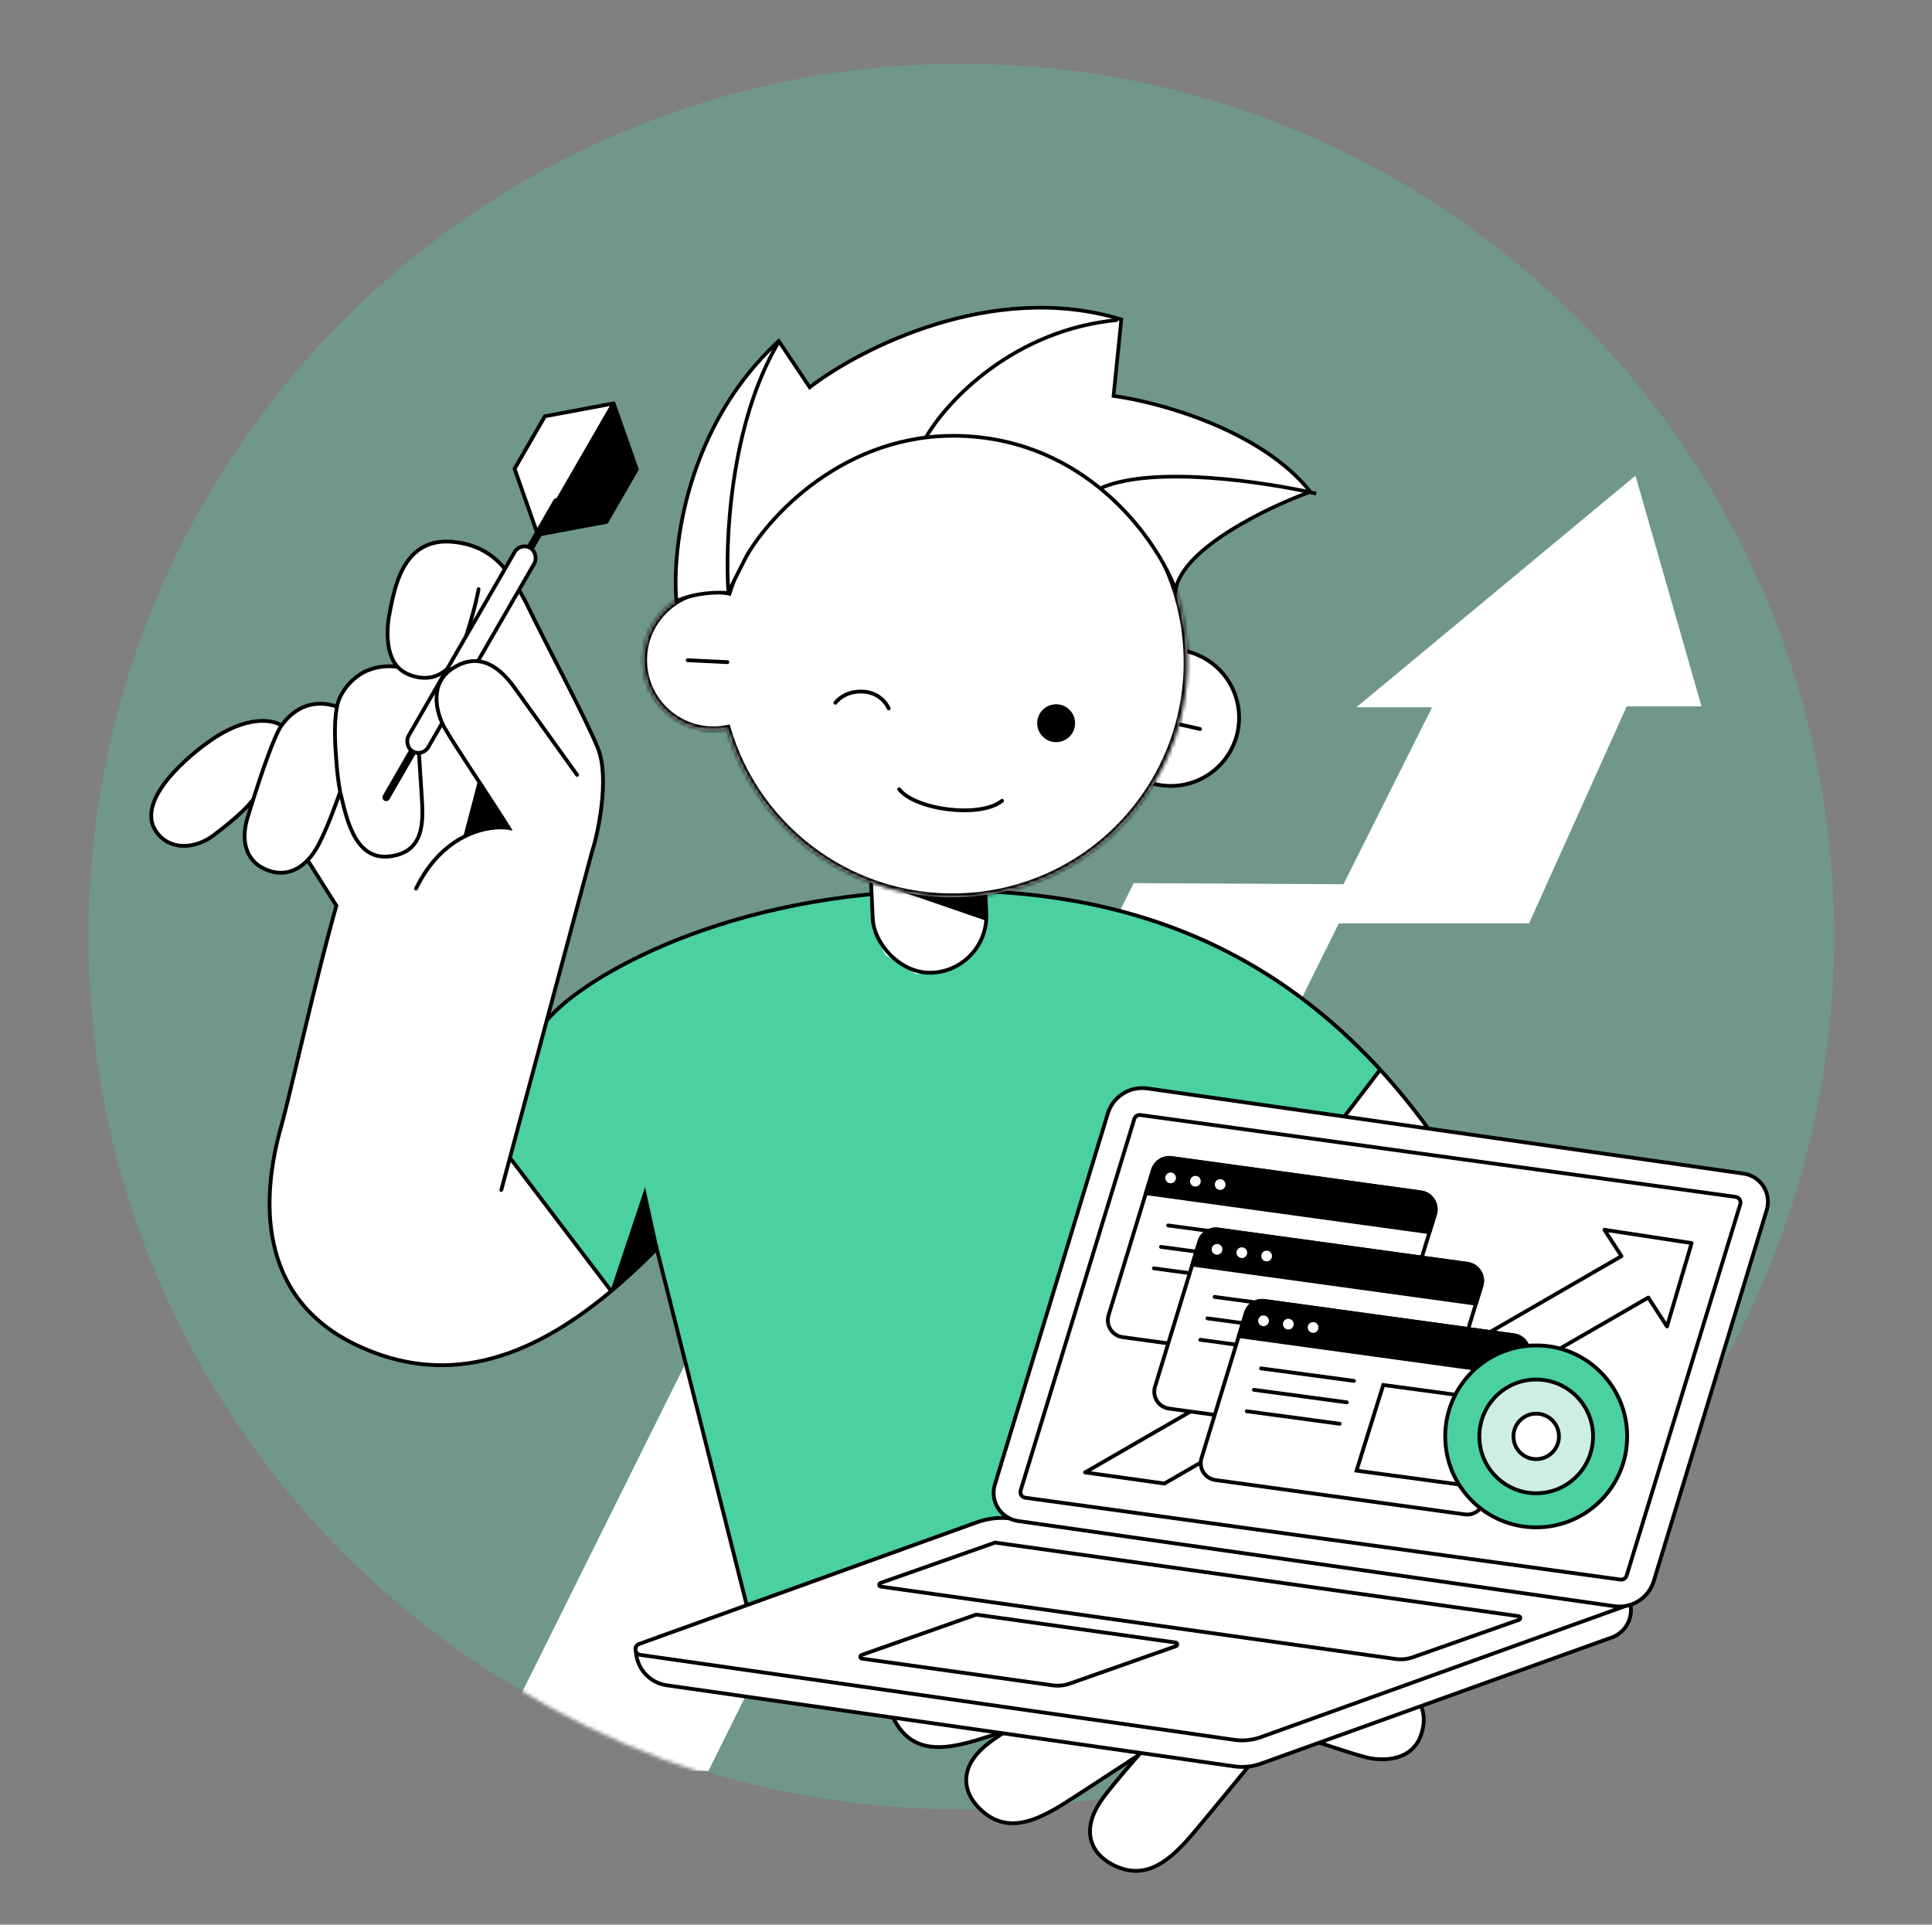 <svg width="528" height="526" viewBox="0 0 528 526" fill="none" xmlns="http://www.w3.org/2000/svg">
<rect x="0" y="0" width="528" height="526" fill="#808080" stroke="none"/>
<path d="M262.711 494.5C394.449 494.5 501.243 387.706 501.243 255.969C501.243 124.231 394.449 17.437 262.711 17.437C130.974 17.437 24.18 124.231 24.18 255.969C24.18 387.706 130.974 494.5 262.711 494.5Z" fill="url(#paint0_radial_1236_5291)"/>
<mask id="mask0_1236_5291" style="mask-type:alpha" maskUnits="userSpaceOnUse" x="29" y="29" width="469" height="467">
<path d="M495.692 230.663C513.303 358.054 423.755 475.679 295.679 493.385C167.604 511.091 49.501 422.174 31.889 294.783C14.277 167.391 103.826 49.767 231.901 32.06C359.977 14.354 478.08 103.271 495.692 230.663Z" fill="#F3F4F7"/>
</mask>
<g mask="url(#mask0_1236_5291)">
<path d="M446.971 130L370.707 193.288H391.381L367.161 241.659L309.828 241.357L252.195 357.425L195.042 357.123L132 484H193.6L251.113 368.234H308.386L365.899 252.348H417.884L444.567 193.046H465L446.971 130Z" fill="white"/>
</g>
<circle cx="319.988" cy="196.146" r="18.648" transform="rotate(-3.874 319.988 196.146)" fill="white" stroke="black" stroke-width="1.036"/>
<path d="M317.347 196.84L327.958 199.236" stroke="black" stroke-width="1.036" stroke-linecap="round"/>
<path d="M41.689 219.551L41.171 223.695L42.207 226.803L45.833 230.429L48.941 230.947H51.531L54.639 230.429L59.819 227.321L68.625 220.069L67.071 225.767V231.465L69.143 235.091L72.251 237.681L76.913 238.717L82.611 236.645L84.165 235.091L91.935 247.523L75.359 314.346L73.805 325.742V330.404L74.323 338.692L77.431 348.535L82.611 356.305L88.827 362.521L94.007 365.629L103.849 370.291L115.245 372.881H124.052L134.93 371.327L147.88 366.147L157.722 359.931L167.046 352.679L178.96 341.282L392.379 311.238L377.356 292.59L321.93 253.739L296.03 246.487L273.755 243.379L238.013 244.415L221.437 246.487L211.077 249.077L149.434 278.604L152.542 267.208L161.348 235.609L163.42 226.285L164.974 213.853L164.456 207.119L162.384 202.457L143.736 164.642L140.11 157.39L134.412 152.21L129.75 149.62L123.016 148.066L117.317 148.584L112.137 152.21L109.029 157.39L106.439 166.714L105.921 176.556L107.993 181.737L100.223 183.291L95.043 187.435L91.935 193.133L89.345 192.615H85.719L81.057 194.169L76.913 198.313L72.251 196.759L67.589 197.277L58.265 201.939L51.531 207.119L45.833 213.335L41.689 219.551Z" fill="white"/>
<path d="M149.952 278.085L139.074 316.936H139.592L167.046 352.678L179.478 341.8L203.824 438.149L283.079 440.739L367.514 305.021L377.357 292.589L360.262 276.531L345.758 265.653L332.29 258.401L318.304 252.703L301.728 247.523L296.548 247.005L286.5 245L270 244L268 256.5L265.5 261L261.5 263.581L258.5 265.653L250.324 266.171L242 261L238.5 254.257L237.5 244L227.5 245L219 247.523L212.5 248.559H211.077L192.428 254.257L176.37 260.473L163.938 267.207L156.686 272.387L149.952 278.085Z" fill="#4BD0A0"/>
<path d="M137.001 325.223L139.363 316.417M130.786 161.015C130.786 161.015 130.164 165.056 127.677 172.929C125.191 180.803 120.943 186.915 113.173 184.843C111.235 184.327 109.761 183.423 108.661 182.253M108.661 182.253C105.738 179.145 105.428 172.804 106.439 167.749C107.786 161.015 109.905 146.929 123.533 148.065C135.966 149.101 140.109 158.08 143.735 164.641C149.088 175.865 160.105 196.24 163.42 204.528C166.735 212.816 163.247 228.529 161.866 232.5L149.434 278.862M108.661 182.253C108.661 182.253 102.606 181.114 97.633 184.843C95.107 186.738 92.743 189.744 92.09 193.132M92.971 216.442C94.525 222.658 96.597 235.212 106.439 234.054C116.281 232.896 115.66 224.108 115.245 217.478C114.831 210.847 114.382 204.528 114.209 200.902M92.971 216.442C92.466 213.802 92.132 210.915 91.935 208.154C91.627 203.848 91.137 198.082 92.09 193.132M92.971 216.442C91.215 221.277 89.604 225.766 87.273 230.428C86.372 232.229 85.298 233.812 84.075 235.09M76.913 198.312C79.503 194.686 84.476 190.542 92.09 193.132M76.913 198.312C74.841 196.758 67.485 195.1 56.71 202.974C56.71 202.974 35.835 217.478 42.724 227.32C46.35 232.5 53.291 232.086 58.264 228.356C63.237 224.626 67.448 220.931 69.19 218.514M76.913 198.312C74.927 201.091 71.419 211.481 69.19 218.514M69.19 218.514C68.511 220.655 67.951 222.485 67.588 223.694C66.034 228.874 66.552 235.09 72.769 237.68C77.184 239.52 81.076 238.223 84.075 235.09M84.075 235.09L91.935 247.522C86.927 264.789 78.909 300.655 76.913 307.611C71.262 327.295 70.178 354.749 97.633 367.7C120.989 378.716 143.595 372.488 167.046 352.843M149.434 278.862C159.448 266.861 198.851 243.793 257.697 243.378C314.658 242.977 370.781 263.062 410.15 341.281L405.846 428.306L205.378 443.846L179.478 341.281C175.302 345.534 171.161 349.395 167.046 352.843M149.434 278.862L139.363 316.417M139.363 316.417L167.046 352.843" stroke="black" stroke-width="1.036" stroke-linecap="round"/>
<path d="M346.953 331.957L376.997 292.589" stroke="black" stroke-width="1.036"/>
<path d="M131.304 210.743L125.605 232.5L142.7 227.837L131.304 210.743Z" fill="black"/>
<path d="M176.29 324.429L166.528 353.713L179.916 341.005L176.29 324.429Z" fill="black"/>
<path d="M148.916 113.765L167.693 110.251L146.973 146.139L140.628 128.121L148.916 113.765Z" fill="white" stroke="black" stroke-width="1.036" stroke-linejoin="round"/>
<path d="M174.038 128.271L167.693 110.252L146.973 146.14L165.75 142.626L174.038 128.271Z" fill="black" stroke="black" stroke-width="1.036" stroke-linejoin="round"/>
<rect x="151.963" y="136.459" width="1.036" height="94.277" rx="0.518" transform="rotate(30 151.963 136.459)" fill="#CFEEE3" stroke="black" stroke-width="1.036"/>
<rect x="142.209" y="148.175" width="6.216" height="64.233" rx="3.108" transform="rotate(30 142.209 148.175)" fill="white" stroke="black" stroke-width="1.036"/>
<path d="M378.937 458.964C370.591 455.837 351.496 448.619 351.496 448.619C321.858 449.931 344.532 475.333 342.313 470.386C351.448 473.122 368.217 478.997 373.39 480.292C378.023 481.452 385.971 481.212 388.365 474.135C390.759 467.058 387.283 462.09 378.937 458.964Z" fill="white" stroke="black" stroke-width="1.036" stroke-linecap="round"/>
<path d="M289.048 493.99C292.601 491.939 313.526 478.025 324.746 470.843L298.433 458.965C289.385 464.049 273.834 473.367 269.482 476.949C262.602 482.614 262.618 489.109 267.559 494.131C274.725 501.414 282.704 497.653 289.048 493.99Z" fill="white" stroke="black" stroke-width="1.036" stroke-linecap="round"/>
<path d="M324.388 502.995C327.168 499.979 342.998 480.463 351.568 470.264L322.912 466.765C315.788 474.313 303.72 487.841 300.633 492.557C295.752 500.014 297.703 506.21 303.917 509.532C312.926 514.349 319.423 508.382 324.388 502.995Z" fill="white" stroke="black" stroke-width="1.036" stroke-linecap="round"/>
<path d="M265.487 476.011C269.449 474.95 293.262 466.926 305.959 462.892L283.617 444.609C273.561 447.177 256.128 452.153 250.998 454.487C242.886 458.177 241.22 464.456 244.693 470.586C249.73 479.475 258.411 477.907 265.487 476.011Z" fill="white" stroke="black" stroke-width="1.036" stroke-linecap="round"/>
<rect x="237.001" y="218.962" width="31.08" height="47.657" rx="15.54" transform="rotate(-2.691 237.001 218.962)" fill="white" stroke="black" stroke-width="1.036"/>
<path d="M269.611 251.667L238.013 240.789L269.611 243.897V251.667Z" fill="black"/>
<mask id="path-22-inside-1_1236_5291" fill="white">
<path fill-rule="evenodd" clip-rule="evenodd" d="M264.633 245.067C300.026 242.67 326.776 212.035 324.379 176.641C321.983 141.248 291.348 114.498 255.954 116.895C228.804 118.733 206.74 137.187 199.017 161.66C197.302 161.29 195.506 161.151 193.668 161.275C183.107 161.99 175.125 171.131 175.84 181.692C176.555 192.253 185.696 200.235 196.257 199.52C197.083 199.464 197.893 199.357 198.685 199.201C207.007 227.437 234.042 247.138 264.633 245.067Z"/>
</mask>
<path fill-rule="evenodd" clip-rule="evenodd" d="M264.633 245.067C300.026 242.67 326.776 212.035 324.379 176.641C321.983 141.248 291.348 114.498 255.954 116.895C228.804 118.733 206.74 137.187 199.017 161.66C197.302 161.29 195.506 161.151 193.668 161.275C183.107 161.99 175.125 171.131 175.84 181.692C176.555 192.253 185.696 200.235 196.257 199.52C197.083 199.464 197.893 199.357 198.685 199.201C207.007 227.437 234.042 247.138 264.633 245.067Z" fill="white"/>
<path d="M199.017 161.66L198.799 162.673L199.721 162.872L200.005 161.972L199.017 161.66ZM198.685 199.201L199.678 198.908L199.411 198.002L198.485 198.184L198.685 199.201ZM323.346 176.711C325.704 211.534 299.386 241.675 264.563 244.033L264.703 246.1C300.667 243.665 327.848 212.536 325.413 176.571L323.346 176.711ZM256.024 117.928C290.847 115.57 320.988 141.889 323.346 176.711L325.413 176.571C322.978 140.607 291.849 113.426 255.884 115.861L256.024 117.928ZM200.005 161.972C207.604 137.892 229.314 119.737 256.024 117.928L255.884 115.861C228.295 117.729 205.876 136.483 198.029 161.348L200.005 161.972ZM193.738 162.309C195.479 162.191 197.177 162.323 198.799 162.673L199.236 160.647C197.427 160.257 195.534 160.11 193.598 160.241L193.738 162.309ZM176.874 181.622C176.197 171.632 183.748 162.985 193.738 162.309L193.598 160.241C182.466 160.995 174.053 170.63 174.807 181.762L176.874 181.622ZM196.187 198.486C186.197 199.163 177.55 191.612 176.874 181.622L174.807 181.762C175.56 192.894 185.195 201.307 196.327 200.554L196.187 198.486ZM198.485 198.184C197.736 198.332 196.97 198.433 196.187 198.486L196.327 200.554C197.197 200.495 198.05 200.382 198.885 200.218L198.485 198.184ZM264.563 244.033C234.467 246.071 207.866 226.689 199.678 198.908L197.691 199.494C206.147 228.186 233.618 248.205 264.703 246.1L264.563 244.033Z" fill="black" mask="url(#path-22-inside-1_1236_5291)"/>
<circle cx="288.633" cy="197.652" r="5.18" transform="rotate(-2.08 288.633 197.652)" fill="black"/>
<path d="M245.751 215.726C250.099 221.27 267.812 223.737 273.855 218.852" stroke="black" stroke-width="1.036" stroke-linecap="round"/>
<path d="M228.307 192.073C228.307 192.073 230.676 188.685 235.971 189.021C241.167 189.351 242.877 193.617 242.877 193.617" stroke="black" stroke-width="1.036" stroke-linecap="round"/>
<path d="M187.932 180.434L198.797 180.966" stroke="black" stroke-width="1.036" stroke-linecap="round"/>
<path d="M119.907 195.722L121.461 198.83L139.074 226.284H133.376L127.677 228.356L123.015 230.946L120.943 233.018L145.29 229.91L125.087 198.83L135.448 182.254L131.304 180.7H127.677L123.015 182.772L120.943 185.362L119.389 188.47V192.096L119.907 195.722Z" fill="white"/>
<path d="M157.722 211.782C157.722 211.782 145.808 195.205 140.628 187.953C135.448 180.701 129.75 178.629 123.534 182.773C117.318 186.917 119.143 194.657 121.462 198.831C124.052 203.493 134.067 218.17 139.074 226.286C133.721 225.422 121.151 227.529 113.692 242.862" stroke="black" stroke-width="1.036" stroke-linecap="round"/>
<path d="M440.451 447.528L344.555 482.013C342.249 482.842 339.774 483.095 337.347 482.748L182.23 460.588C177.381 459.896 173.78 455.743 173.78 450.845V450.472L437.192 432.049C441.81 431.726 445.734 435.385 445.734 440.014C445.734 443.382 443.621 446.388 440.451 447.528Z" fill="white" stroke="black" stroke-width="1.036"/>
<path d="M276.712 415.044L444.115 438.958L344.556 474.76C342.249 475.59 339.774 475.842 337.346 475.495L175.004 452.282C173.401 452.053 173.174 449.831 174.698 449.282L267.009 416.036C270.114 414.918 273.445 414.577 276.712 415.044Z" fill="white" stroke="black" stroke-width="1.036"/>
<path d="M235.463 452.3L266.773 441.27L321.271 448.897C321.809 448.972 321.883 449.718 321.371 449.899L292.322 460.133C290.837 460.656 289.248 460.815 287.688 460.597L235.564 453.302C235.026 453.227 234.951 452.481 235.463 452.3Z" stroke="black" stroke-width="1.036"/>
<path d="M240.638 432.617L271.952 421.585L415.035 441.696C415.572 441.771 415.647 442.517 415.135 442.697L386.084 452.932C384.597 453.456 383.005 453.615 381.444 453.396L240.738 433.618C240.2 433.543 240.126 432.797 240.638 432.617Z" stroke="black" stroke-width="1.036"/>
<path d="M313.553 297.466L476.492 320.743C481.209 321.417 484.214 326.138 482.827 330.697L451.967 432.093C450.554 436.737 445.966 439.657 441.16 438.97L278.221 415.693C273.504 415.019 270.499 410.297 271.886 405.739L302.746 304.343C304.159 299.699 308.748 296.779 313.553 297.466Z" fill="white" stroke="black" stroke-width="1.036"/>
<path d="M311.692 304.738L474.331 327.106C475.28 327.236 475.886 328.185 475.606 329.1L444.545 430.611C444.322 431.34 443.603 431.8 442.847 431.696L280.208 409.328C279.259 409.197 278.653 408.249 278.933 407.334L309.994 305.822C310.217 305.093 310.936 304.634 311.692 304.738Z" fill="white" stroke="black" stroke-width="1.036"/>
<path fill-rule="evenodd" clip-rule="evenodd" d="M462.309 339.729L455.575 362.521L450.465 354.623L365.443 403.711L358.709 392.047L443.139 343.301L438.481 336.103L462.309 339.729Z" fill="white"/>
<path d="M455.575 362.521L455.14 362.802C455.25 362.972 455.449 363.062 455.649 363.034C455.85 363.005 456.015 362.862 456.072 362.668L455.575 362.521ZM462.309 339.729L462.806 339.875C462.848 339.732 462.827 339.577 462.746 339.451C462.666 339.324 462.535 339.239 462.387 339.216L462.309 339.729ZM450.465 354.623L450.9 354.342C450.75 354.11 450.445 354.037 450.206 354.175L450.465 354.623ZM365.443 403.711L364.994 403.97C365.137 404.218 365.454 404.303 365.702 404.16L365.443 403.711ZM358.709 392.047L358.45 391.599C358.331 391.667 358.244 391.78 358.208 391.913C358.173 392.046 358.191 392.187 358.26 392.306L358.709 392.047ZM443.139 343.301L443.398 343.75C443.521 343.679 443.609 343.561 443.643 343.423C443.676 343.285 443.651 343.139 443.574 343.02L443.139 343.301ZM438.481 336.103L438.559 335.59C438.357 335.56 438.157 335.65 438.046 335.821C437.935 335.993 437.935 336.213 438.046 336.384L438.481 336.103ZM456.072 362.668L462.806 339.875L461.813 339.582L455.078 362.374L456.072 362.668ZM450.03 354.905L455.14 362.802L456.01 362.239L450.9 354.342L450.03 354.905ZM450.206 354.175L365.184 403.262L365.702 404.16L450.724 355.072L450.206 354.175ZM365.891 403.452L359.157 391.788L358.26 392.306L364.994 403.97L365.891 403.452ZM358.968 392.496L443.398 343.75L442.88 342.853L358.45 391.599L358.968 392.496ZM438.046 336.384L442.704 343.583L443.574 343.02L438.916 335.821L438.046 336.384ZM462.387 339.216L438.559 335.59L438.403 336.615L462.231 340.241L462.387 339.216Z" fill="black"/>
<path d="M386.268 350.606L393.003 362.27L318.214 405.449L296.547 402.407L386.268 350.606Z" fill="white" stroke="black" stroke-width="1.036" stroke-linejoin="round"/>
<path d="M320.195 316.496L388.345 325.877C391.189 326.269 393.007 329.113 392.168 331.859L380.031 371.559C379.362 373.747 377.203 375.126 374.937 374.814L306.787 365.433C303.943 365.042 302.125 362.197 302.964 359.452L315.101 319.752C315.77 317.564 317.928 316.184 320.195 316.496Z" fill="white" stroke="black" stroke-width="1.036"/>
<path d="M345.338 362.863L352.641 339.452L380.103 343.156L372.8 366.567L345.338 362.863Z" fill="white" stroke="black" stroke-width="1.036"/>
<path d="M314.605 319.6C315.349 317.169 317.747 315.636 320.265 315.983L388.415 325.364C391.575 325.799 393.595 328.96 392.662 332.01L391.135 337.006L312.59 326.194L314.605 319.6Z" fill="black"/>
<path d="M313.389 326.125L390.535 336.751" stroke="black" stroke-width="1.036"/>
<circle cx="319.916" cy="321.91" r="1.465" transform="rotate(7.669 319.916 321.91)" fill="white"/>
<circle cx="326.691" cy="322.824" r="1.465" transform="rotate(7.669 326.691 322.824)" fill="white"/>
<circle cx="333.466" cy="323.738" r="1.465" transform="rotate(7.669 333.466 323.738)" fill="white"/>
<path d="M319.245 334.912L344.636 338.33" stroke="black" stroke-width="1.036" stroke-linecap="round"/>
<path d="M317.292 340.773L342.682 344.191" stroke="black" stroke-width="1.036" stroke-linecap="round"/>
<path d="M315.34 346.632L340.731 350.05" stroke="black" stroke-width="1.036" stroke-linecap="round"/>
<path d="M332.891 336.026L401.04 345.407C403.884 345.798 405.702 348.643 404.863 351.388L392.726 391.088C392.057 393.276 389.899 394.655 387.632 394.343L319.482 384.962C316.638 384.571 314.82 381.726 315.659 378.981L327.796 339.281C328.465 337.093 330.624 335.714 332.891 336.026Z" fill="white" stroke="black" stroke-width="1.036"/>
<path d="M358.033 382.392L365.336 358.981L392.798 362.686L385.495 386.097L358.033 382.392Z" fill="white" stroke="black" stroke-width="1.036"/>
<path d="M327.3 339.13C328.044 336.698 330.442 335.166 332.961 335.512L401.11 344.893C404.27 345.328 406.29 348.489 405.358 351.54L403.83 356.535L325.285 345.723L327.3 339.13Z" fill="black"/>
<path d="M326.084 345.654L403.23 356.28" stroke="black" stroke-width="1.036"/>
<circle cx="332.611" cy="341.44" r="1.465" transform="rotate(7.669 332.611 341.44)" fill="white"/>
<circle cx="339.387" cy="342.354" r="1.465" transform="rotate(7.669 339.387 342.354)" fill="white"/>
<circle cx="346.161" cy="343.267" r="1.465" transform="rotate(7.669 346.161 343.267)" fill="white"/>
<path d="M331.941 354.443L357.331 357.861" stroke="black" stroke-width="1.036" stroke-linecap="round"/>
<path d="M329.988 360.302L355.379 363.72" stroke="black" stroke-width="1.036" stroke-linecap="round"/>
<path d="M328.034 366.161L353.425 369.579" stroke="black" stroke-width="1.036" stroke-linecap="round"/>
<path d="M345.587 355.558L413.737 364.939C416.581 365.33 418.399 368.175 417.56 370.92L405.423 410.62C404.754 412.809 402.595 414.188 400.329 413.876L332.179 404.495C329.335 404.103 327.517 401.259 328.356 398.513L340.493 358.813C341.162 356.625 343.32 355.246 345.587 355.558Z" fill="white" stroke="black" stroke-width="1.036"/>
<path d="M370.73 401.924L378.033 378.513L405.495 382.218L398.192 405.629L370.73 401.924Z" fill="white" stroke="black" stroke-width="1.036"/>
<path d="M339.997 358.662C340.741 356.231 343.139 354.698 345.657 355.045L413.807 364.426C416.967 364.861 418.987 368.021 418.054 371.072L416.527 376.067L337.982 365.255L339.997 358.662Z" fill="black"/>
<path d="M338.781 365.186L415.927 375.812" stroke="black" stroke-width="1.036"/>
<circle cx="345.308" cy="360.972" r="1.465" transform="rotate(7.669 345.308 360.972)" fill="white"/>
<circle cx="352.083" cy="361.886" r="1.465" transform="rotate(7.669 352.083 361.886)" fill="white"/>
<circle cx="358.858" cy="362.799" r="1.465" transform="rotate(7.669 358.858 362.799)" fill="white"/>
<path d="M344.637 373.975L370.028 377.393" stroke="black" stroke-width="1.036" stroke-linecap="round"/>
<path d="M342.684 379.834L368.075 383.252" stroke="black" stroke-width="1.036" stroke-linecap="round"/>
<path d="M340.731 385.695L366.122 389.113" stroke="black" stroke-width="1.036" stroke-linecap="round"/>
<circle cx="419.832" cy="392.564" r="24.864" fill="#4BD0A0" stroke="black" stroke-width="1.036"/>
<circle cx="419.832" cy="392.565" r="15.54" fill="#CFEEE3" stroke="black" stroke-width="1.036"/>
<circle cx="419.833" cy="392.564" r="6.216" fill="white" stroke="black" stroke-width="1.036"/>
<path d="M212.826 93.203C187.369 116.608 183.581 150.345 184.869 164.288C189.988 161.884 196.361 161.802 198.907 162.061L203.992 152.017C210.904 139.993 232.945 116.619 265.818 119.317C298.691 122.015 316.486 148.309 321.275 161.118C323.419 149.638 346.73 138.525 358.118 134.404C344.573 117.426 316.61 109.866 304.322 108.208L306.451 87.302C271.469 76.59 235.1 95.201 221.287 105.845L212.826 93.203Z" fill="white" stroke="black"/>
<path d="M199.082 162.254C198.08 148.699 199.425 115.96 212.816 93.444" stroke="black"/>
<path d="M253.151 119.362C258.648 109.844 276.81 90.134 305.479 87.445" stroke="black"/>
<path d="M359.705 134.904C346.231 131.79 315.644 127.107 301.079 133.289" stroke="black"/>
<defs>
<radialGradient id="paint0_radial_1236_5291" cx="0" cy="0" r="1" gradientUnits="userSpaceOnUse" gradientTransform="translate(262.711 255.969) rotate(90) scale(238.531)">
<stop stop-color="#4BD0A0" stop-opacity="0.3"/>
</radialGradient>
</defs>
</svg>
